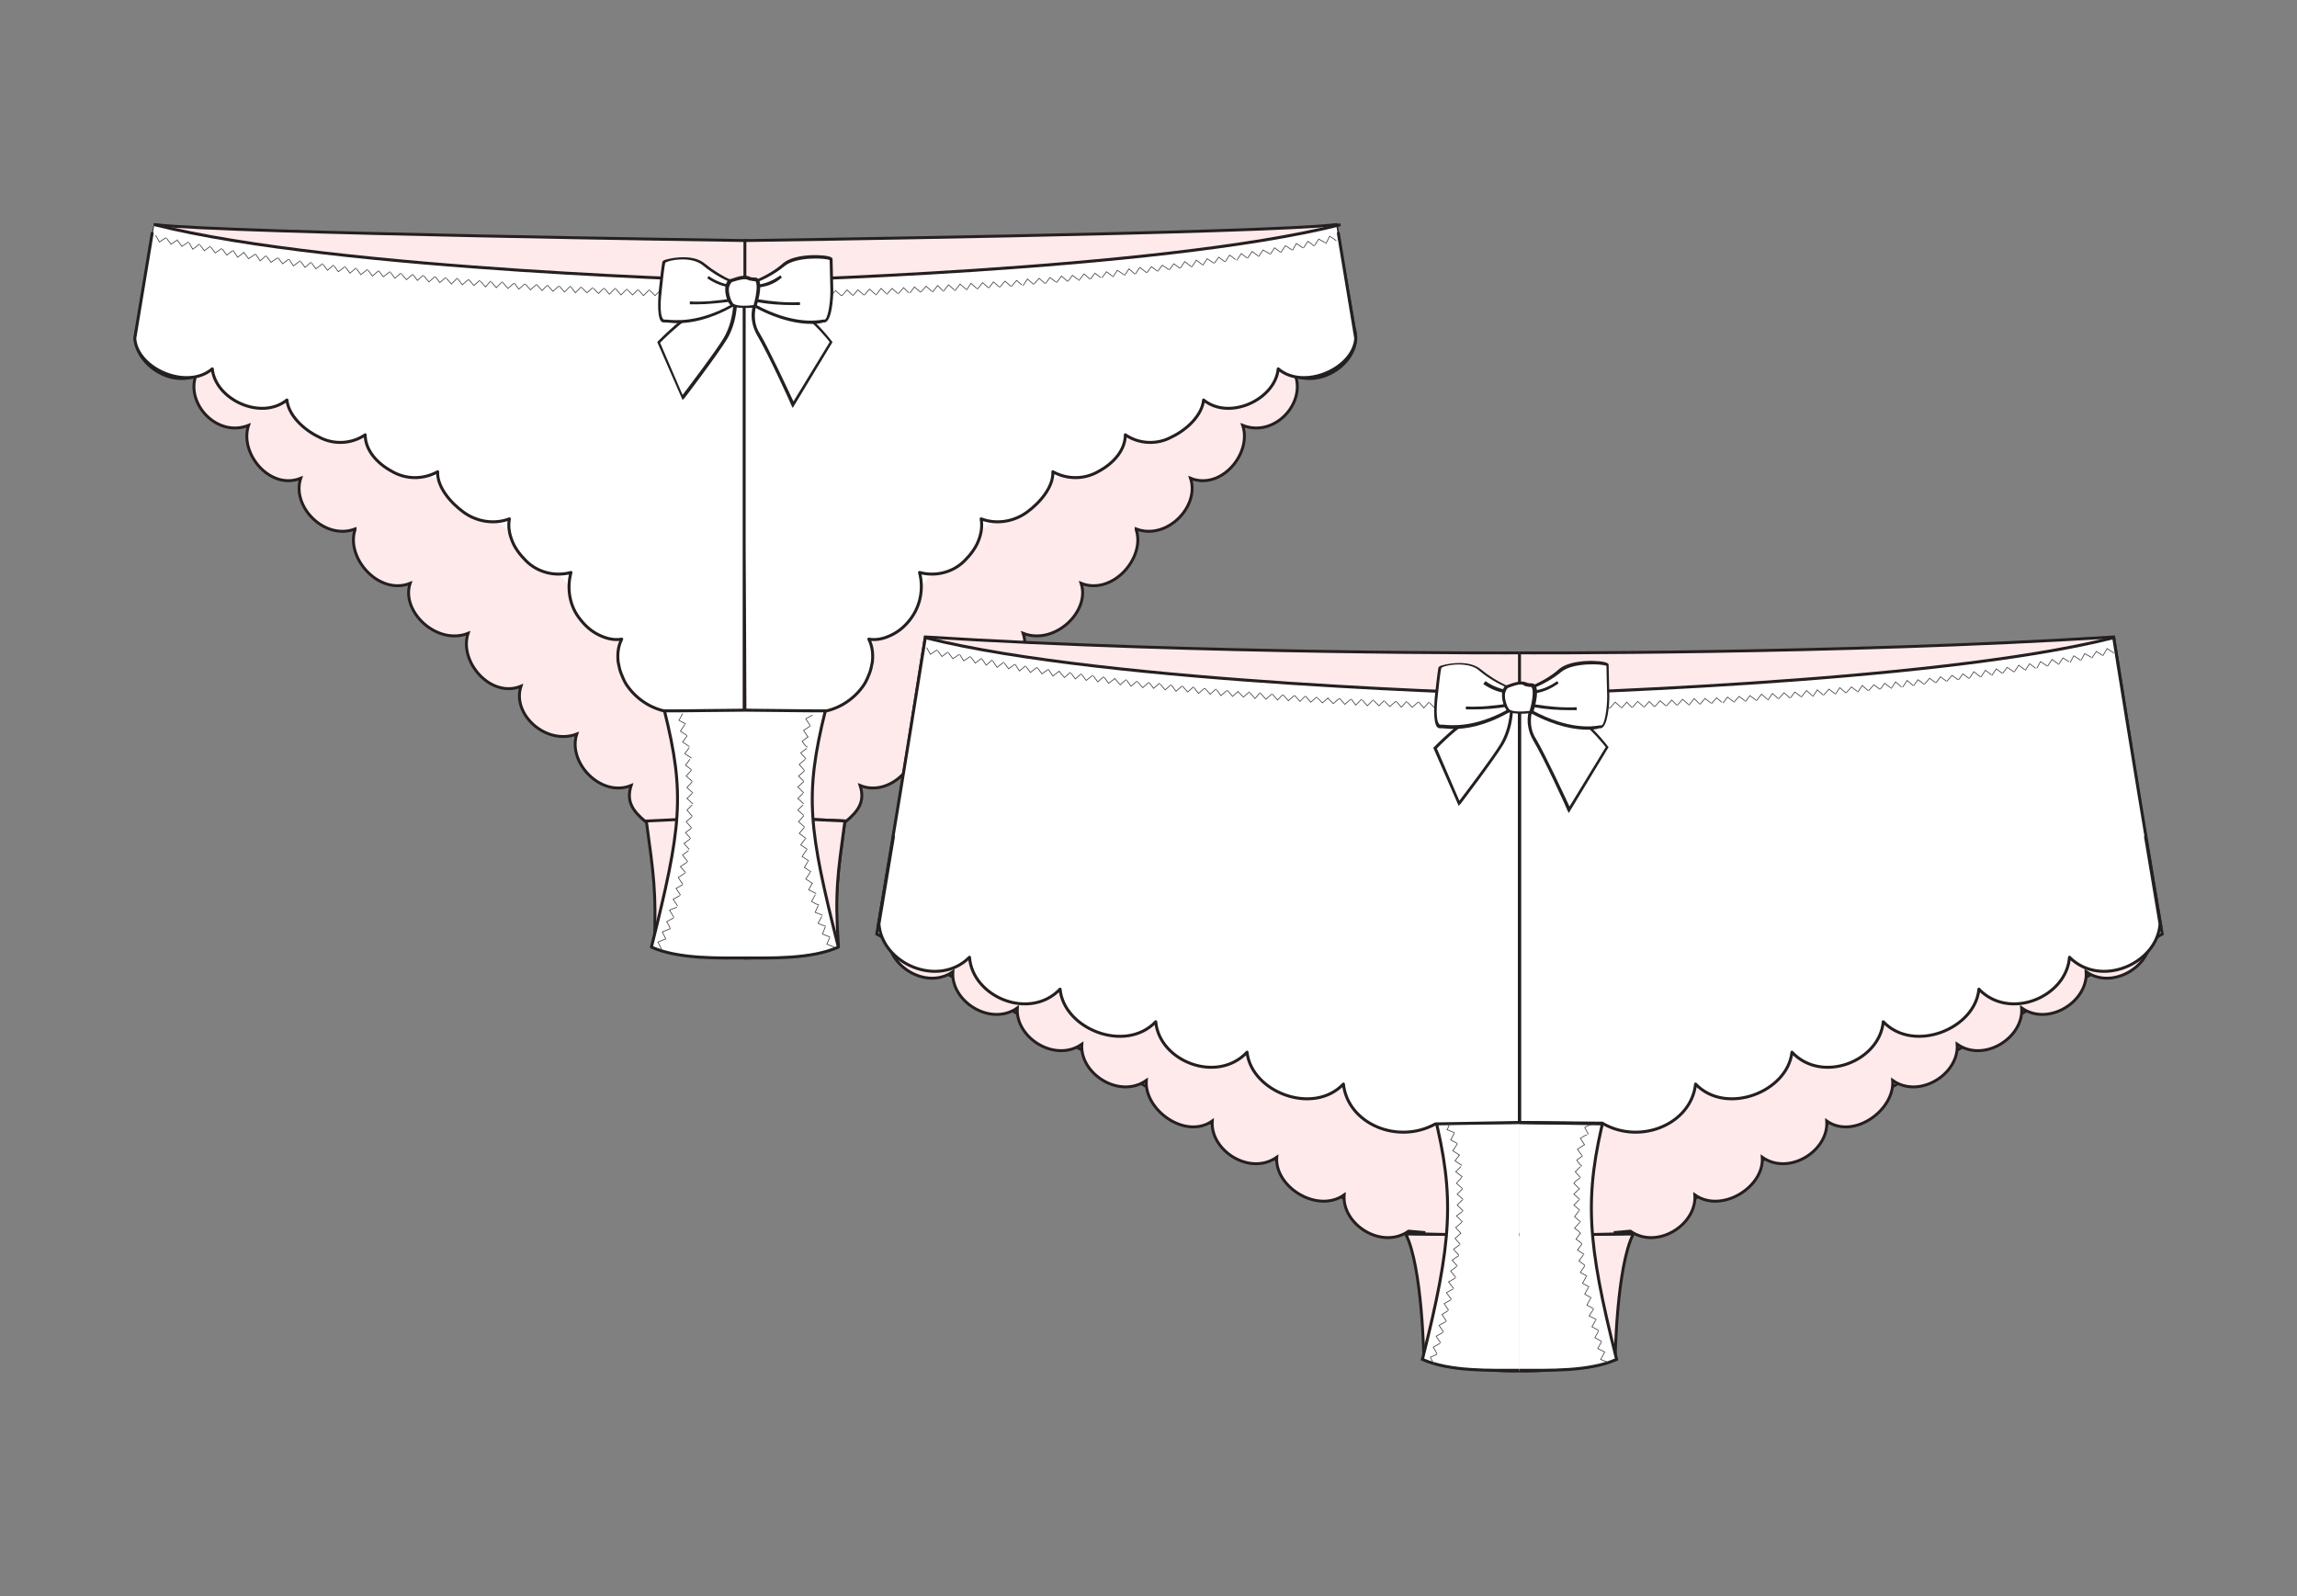 <?xml version="1.0" encoding="utf-8"?>
<!-- Generator: Adobe Illustrator 22.0.1, SVG Export Plug-In . SVG Version: 6.00 Build 0)  -->
<svg version="1.1" id="Calque_1" xmlns="http://www.w3.org/2000/svg" xmlns:xlink="http://www.w3.org/1999/xlink" x="0px" y="0px"
	 viewBox="0 0 317 220.3" style="enable-background:new 0 0 317 220.3;" xml:space="preserve">
<rect x="0" y="0" width="317" height="220.3" fill="#808080" stroke="none"/>
<style type="text/css">
	.st0{fill:#FFEAEB;stroke:#241F20;stroke-width:0.4;stroke-miterlimit:10;}
	.st1{fill:#FFFFFF;}
	.st2{fill:#FFFFFF;stroke:#241F20;stroke-width:0.41;stroke-linecap:round;stroke-linejoin:round;}
	.st3{fill:none;stroke:#403C3D;stroke-width:0.1;stroke-linecap:round;stroke-miterlimit:10;}
	.st4{fill:#FFDBDF;stroke:#241F20;stroke-width:0.41;stroke-miterlimit:10;}
	.st5{fill:none;stroke:#241F20;stroke-width:0.41;stroke-miterlimit:10;}
	.st6{fill:#FFFFFF;stroke:#241F20;stroke-width:0.41;stroke-miterlimit:10;}
	.st7{fill:#241F20;}
</style>
<title>TANGA-BOXER-PAPAYA</title>
<path class="st0" d="M18.9,45.3c-1.3,3.9,3.8,8.2,8.1,6.6c-1.3,3.9,3,8.5,7.3,6.8c-1.3,3.9,3,9,7.2,7.3c-1.3,3.9,3.3,8.6,7.5,7v0.1
	c-1.3,3.9,3.3,9.1,7.6,7.4c-1.3,3.9,3.7,8.6,8,6.9c-1.3,3.9,3.1,9,7.3,7.3c-1.3,3.9,3.5,8.2,7.7,6.6c-1.3,3.9,3.3,8.8,7.5,7.1
	c-0.7,2.2,0.2,3.5,2,5l13.9-0.6V33.2c0,0-71.5-1-81.6-2.2L18.9,45.3"/>
<path class="st1" d="M103.3,38.8c0,0-56.7-1.4-82-7.8l-2.7,16C38.9,54.2,54,61.8,64.4,68.9C84,82.3,91.6,98.2,91.6,98.2h11"/>
<path class="st2" d="M102.7,98.1l-10.6,0.1c-2.3-0.4-4.4-1.8-5.7-3.8c-0.3-0.5-0.5-1-0.7-1.5c-0.2-0.5-0.3-1.1-0.4-1.6
	c-0.1-1.1,0-2.1,0.5-3.1c-1.1,0.2-2.2-0.1-3.2-0.6c-1-0.5-1.8-1.2-2.5-2.1c-1.5-1.8-1.9-4.3-1.3-6.5c-2.2,0.6-4.6,0-6.2-1.6
	c-0.8-0.8-1.5-1.7-1.9-2.7c-0.4-1-0.6-2-0.4-3.1c-2.1,0.8-4.5,0.4-6.3-0.9c-1.8-1.3-3.7-3.5-3.6-5.6c-2,1.1-4.4,1.1-6.4-0.1
	c-2-1.1-3.6-2.9-3.6-5c-1.9,1.3-4.4,1.4-6.4,0.3c-2.1-1-4.2-3-4.4-5.1c-3.6,2.9-9.9-0.1-10.3-4.3c-3.5,3-10.4,0-10.7-4.2L21,32.2"/>
<polyline class="st3" points="21.5,32.5 22,33.4 22.9,32.8 "/>
<polyline class="st3" points="23,32.9 23.6,33.7 24.5,33.1 "/>
<polyline class="st3" points="24.5,33.2 25.1,34 26,33.4 "/>
<polyline class="st3" points="26.1,33.5 26.6,34.4 27.5,33.7 "/>
<polyline class="st3" points="27.6,33.8 28.2,34.6 29,34 "/>
<polyline class="st3" points="29.1,34.1 29.7,34.9 30.6,34.3 "/>
<polyline class="st3" points="30.7,34.4 31.3,35.2 32.1,34.6 "/>
<polyline class="st3" points="32.2,34.6 32.8,35.5 33.7,34.8 "/>
<polyline class="st3" points="33.7,34.9 34.3,35.7 35.2,35.1 "/>
<polyline class="st3" points="35.3,35.1 35.9,36 36.7,35.3 "/>
<polyline class="st3" points="36.8,35.4 37.4,36.2 38.3,35.6 "/>
<polyline class="st3" points="38.4,35.6 39,36.4 39.8,35.8 "/>
<polyline class="st3" points="39.9,35.8 40.5,36.7 41.4,36 "/>
<polyline class="st3" points="41.5,36.1 42.1,36.9 42.9,36.2 "/>
<polyline class="st3" points="43,36.3 43.6,37.1 44.5,36.4 "/>
<polyline class="st3" points="44.6,36.5 45.2,37.3 46,36.6 "/>
<polyline class="st3" points="46.1,36.7 46.7,37.5 47.6,36.8 "/>
<polyline class="st3" points="47.7,36.9 48.3,37.7 49.1,37 "/>
<polyline class="st3" points="49.2,37.1 49.8,37.9 50.7,37.2 "/>
<polyline class="st3" points="50.8,37.3 51.4,38.1 52.2,37.4 "/>
<polyline class="st3" points="52.3,37.4 52.9,38.2 53.8,37.5 "/>
<polyline class="st3" points="53.9,37.6 54.5,38.4 55.3,37.7 "/>
<polyline class="st3" points="55.4,37.8 56.1,38.6 56.9,37.9 "/>
<polyline class="st3" points="57,37.9 57.6,38.7 58.4,38 "/>
<polyline class="st3" points="58.5,38.1 59.2,38.9 60,38.2 "/>
<polyline class="st3" points="60.1,38.2 60.7,39 61.5,38.3 "/>
<polyline class="st3" points="61.6,38.4 62.3,39.2 63.1,38.4 "/>
<polyline class="st3" points="63.2,38.5 63.8,39.3 64.6,38.6 "/>
<polyline class="st3" points="64.7,38.6 65.4,39.4 66.2,38.7 "/>
<polyline class="st3" points="66.3,38.8 67,39.6 67.7,38.8 "/>
<polyline class="st3" points="67.8,38.9 68.5,39.7 69.3,38.9 "/>
<polyline class="st3" points="69.4,39 70.1,39.8 70.9,39.1 "/>
<polyline class="st3" points="71,39.1 71.6,39.9 72.4,39.2 "/>
<polyline class="st3" points="72.5,39.2 73.2,40 74,39.3 "/>
<polyline class="st3" points="74.1,39.3 74.8,40.1 75.5,39.4 "/>
<polyline class="st3" points="75.6,39.4 76.3,40.2 77.1,39.5 "/>
<polyline class="st3" points="77.2,39.5 77.9,40.3 78.7,39.5 "/>
<polyline class="st3" points="78.8,39.6 79.4,40.4 80.2,39.6 "/>
<polyline class="st3" points="80.3,39.7 81,40.4 81.8,39.7 "/>
<polyline class="st3" points="81.9,39.8 82.6,40.5 83.3,39.8 "/>
<polyline class="st3" points="83.4,39.8 84.1,40.6 84.9,39.8 "/>
<polyline class="st3" points="85,39.9 85.7,40.7 86.5,39.9 "/>
<polyline class="st3" points="86.6,40 87.3,40.7 88,40 "/>
<polyline class="st3" points="88.1,40 88.8,40.8 89.6,40 "/>
<polyline class="st3" points="89.7,40.1 90.4,40.8 91.1,40.1 "/>
<polyline class="st3" points="91.2,40.1 91.9,40.9 92.7,40.1 "/>
<polyline class="st3" points="92.8,40.2 93.5,40.9 94.3,40.2 "/>
<polyline class="st3" points="94.4,40.2 95.1,41 95.8,40.2 "/>
<polyline class="st3" points="95.9,40.2 96.6,41 97.4,40.2 "/>
<polyline class="st3" points="97.5,40.3 98.2,41 98.9,40.2 "/>
<polyline class="st3" points="99,40.3 99.8,41 100.5,40.3 "/>
<polyline class="st3" points="100.6,40.3 101.3,41.1 102.1,40.3 "/>
<path class="st0" d="M186.9,45.3c1.3,3.9-3.8,8.2-8.1,6.6c1.3,3.9-3,8.5-7.3,6.8c1.3,3.9-3,9-7.2,7.3c1.3,3.9-3.3,8.6-7.5,7v0.1
	c1.3,3.9-3.3,9.1-7.6,7.4c1.3,3.9-3.7,8.6-8,6.9c1.3,3.9-3.1,9-7.3,7.3c1.3,3.9-3.5,8.2-7.7,6.6c1.3,3.9-3.3,8.8-7.5,7.1
	c0.7,2.2-0.2,3.5-2,5l-13.9-0.6V33.2c0,0,71.5-1,81.6-2.2L186.9,45.3"/>
<path class="st4" d="M103.7,112.7l12.9,0.6c-1,7.4-1.4,9.7-1.1,17.2c-4.2,1.1-8.5,1.7-12.8,1.7"/>
<path class="st1" d="M102.4,38.8c0,0,56.7-1.4,82-7.8l2.7,16c-20.3,7.2-35.4,14.8-45.8,21.9c-19.6,13.4-27.2,29.3-27.2,29.3h-11"/>
<path class="st2" d="M103,98.1l10.6,0.1c2.3-0.4,4.4-1.8,5.7-3.8c0.3-0.5,0.5-1,0.7-1.5c0.2-0.5,0.3-1.1,0.4-1.6
	c0.1-1.1,0-2.1-0.5-3.1c1.1,0.2,2.2-0.1,3.2-0.6c1-0.5,1.8-1.2,2.5-2.1c1.4-1.8,1.9-4.2,1.3-6.5c2.2,0.6,4.6,0,6.2-1.6
	c0.8-0.8,1.5-1.7,1.9-2.7c0.4-1,0.6-2,0.4-3.1c2.1,0.8,4.5,0.4,6.3-0.9c1.8-1.3,3.7-3.5,3.6-5.6c2,1.1,4.4,1.1,6.4-0.1
	c2-1.1,3.6-2.9,3.6-5c1.9,1.3,4.4,1.4,6.4,0.3c2.1-1,4.2-3,4.4-5.1c3.6,2.9,9.9-0.1,10.3-4.3c3.5,3,10.4,0,10.7-4.2l-2.4-14.5"/>
<polyline class="st3" points="184.4,33.2 183.5,32.6 183,33.6 "/>
<polyline class="st3" points="182.9,33.5 182,33 181.4,33.9 "/>
<polyline class="st3" points="181.3,33.9 180.5,33.3 179.9,34.2 "/>
<polyline class="st3" points="179.8,34.2 178.9,33.6 178.4,34.5 "/>
<polyline class="st3" points="178.3,34.5 177.4,33.9 176.8,34.8 "/>
<polyline class="st3" points="176.7,34.8 175.9,34.2 175.3,35.1 "/>
<polyline class="st3" points="175.2,35 174.3,34.5 173.7,35.4 "/>
<polyline class="st3" points="173.6,35.3 172.8,34.7 172.2,35.6 "/>
<polyline class="st3" points="172.1,35.6 171.3,35 170.7,35.9 "/>
<polyline class="st3" points="170.5,35.8 169.7,35.2 169.1,36.1 "/>
<polyline class="st3" points="169,36.1 168.2,35.5 167.6,36.3 "/>
<polyline class="st3" points="167.5,36.3 166.6,35.7 166,36.6 "/>
<polyline class="st3" points="165.9,36.5 165.1,35.9 164.5,36.8 "/>
<polyline class="st3" points="164.4,36.8 163.5,36.1 162.9,37 "/>
<polyline class="st3" points="162.8,37 162,36.4 161.4,37.2 "/>
<polyline class="st3" points="161.3,37.2 160.4,36.6 159.8,37.4 "/>
<polyline class="st3" points="159.7,37.4 158.9,36.8 158.3,37.6 "/>
<polyline class="st3" points="158.2,37.6 157.3,36.9 156.7,37.8 "/>
<polyline class="st3" points="156.6,37.8 155.8,37.1 155.2,38 "/>
<polyline class="st3" points="155.1,37.9 154.2,37.3 153.6,38.2 "/>
<polyline class="st3" points="153.5,38.1 152.7,37.5 152.1,38.3 "/>
<polyline class="st3" points="151.9,38.3 151.1,37.7 150.5,38.5 "/>
<polyline class="st3" points="150.4,38.5 149.6,37.8 148.9,38.7 "/>
<polyline class="st3" points="148.8,38.6 148,38 147.4,38.8 "/>
<polyline class="st3" points="147.3,38.8 146.5,38.1 145.8,39 "/>
<polyline class="st3" points="145.7,38.9 144.9,38.3 144.3,39.1 "/>
<polyline class="st3" points="144.2,39.1 143.4,38.4 142.7,39.2 "/>
<polyline class="st3" points="142.6,39.2 141.8,38.5 141.2,39.4 "/>
<polyline class="st3" points="141,39.3 140.3,38.7 139.6,39.5 "/>
<polyline class="st3" points="139.5,39.5 138.7,38.8 138,39.6 "/>
<polyline class="st3" points="137.9,39.6 137.1,38.9 136.5,39.7 "/>
<polyline class="st3" points="136.4,39.7 135.6,39 134.9,39.9 "/>
<polyline class="st3" points="134.8,39.8 134,39.1 133.4,40 "/>
<polyline class="st3" points="133.3,39.9 132.5,39.2 131.8,40.1 "/>
<polyline class="st3" points="131.7,40 130.9,39.3 130.2,40.2 "/>
<polyline class="st3" points="130.1,40.1 129.4,39.4 128.7,40.3 "/>
<polyline class="st3" points="128.6,40.2 127.8,39.5 127.1,40.3 "/>
<polyline class="st3" points="127,40.3 126.2,39.6 125.6,40.4 "/>
<polyline class="st3" points="125.4,40.4 124.7,39.7 124,40.5 "/>
<polyline class="st3" points="123.9,40.5 123.1,39.8 122.4,40.6 "/>
<polyline class="st3" points="122.3,40.5 121.6,39.8 120.9,40.7 "/>
<polyline class="st3" points="120.8,40.6 120,39.9 119.3,40.7 "/>
<polyline class="st3" points="119.2,40.7 118.4,40 117.7,40.8 "/>
<polyline class="st3" points="117.6,40.7 116.9,40 116.2,40.8 "/>
<polyline class="st3" points="116.1,40.8 115.3,40.1 114.6,40.9 "/>
<polyline class="st3" points="114.5,40.8 113.8,40.1 113.1,40.9 "/>
<polyline class="st3" points="112.9,40.9 112.2,40.2 111.5,41 "/>
<polyline class="st3" points="111.4,40.9 110.6,40.2 109.9,41 "/>
<polyline class="st3" points="109.8,40.9 109.1,40.2 108.4,41 "/>
<polyline class="st3" points="108.3,41 107.5,40.3 106.8,41.1 "/>
<polyline class="st3" points="106.7,41 106,40.3 105.2,41.1 "/>
<polyline class="st3" points="105.1,41 104.4,40.3 103.7,41.1 "/>
<path class="st0" d="M116.6,113.3l-12.9-0.6l-0.8,16.6l-0.8-16.6l-12.9,0.6c1,7.4,1.4,9.7,1.1,17.2c4.1,1.1,8.4,1.6,12.7,1.7
	c4.3-0.1,8.5-0.6,12.7-1.7C115.2,123,115.6,120.7,116.6,113.3z"/>
<path class="st5" d="M103.3,38.8c0,0-56.7-1.4-82-7.8"/>
<path class="st2" d="M102.3,132.2c4,0,9.6,0.2,13.4-1.5c-4.1-16.3-4.7-20.9-1.8-32.6h-1.8l-9.8-0.1h1l-9.8,0.1h-1.8
	c2.9,11.6,2.3,16.2-1.8,32.6c3.8,1.7,9.4,1.5,13.4,1.5"/>
<line class="st5" x1="102.7" y1="38.8" x2="102.7" y2="97.9"/>
<path class="st3" d="M94.2,98.5c-0.2,0.3-0.3,0.6-0.5,0.9l0.9,0.5"/>
<path class="st3" d="M94.5,100l-0.6,0.9l0.9,0.6"/>
<path class="st3" d="M94.8,101.6l-0.6,0.8l0.9,0.6"/>
<path class="st3" d="M95.1,103.2l-0.6,0.8l0.9,0.6"/>
<polyline class="st3" points="95.2,104.8 94.6,105.6 95.4,106.2 "/>
<polyline class="st3" points="95.4,106.3 94.7,107.1 95.5,107.8 "/>
<path class="st3" d="M95.5,107.9c-0.2,0.3-0.5,0.5-0.7,0.8l0.8,0.7"/>
<path class="st3" d="M95.5,109.5l-0.7,0.7c0.3,0.2,0.5,0.5,0.8,0.7"/>
<polyline class="st3" points="95.5,111.1 94.8,111.8 95.5,112.6 "/>
<polyline class="st3" points="95.5,112.7 94.7,113.4 95.4,114.2 "/>
<polyline class="st3" points="95.4,114.3 94.6,114.9 95.3,115.7 "/>
<path class="st3" d="M95.2,115.8c-0.3,0.2-0.5,0.4-0.8,0.6l0.7,0.8"/>
<polyline class="st3" points="95,117.4 94.2,118 94.9,118.9 "/>
<polyline class="st3" points="94.8,119 93.9,119.6 94.6,120.4 "/>
<path class="st3" d="M94.5,120.5l-0.9,0.6l0.6,0.9"/>
<polyline class="st3" points="94.2,122.1 93.3,122.6 93.9,123.5 "/>
<path class="st3" d="M93.8,123.6l-0.9,0.5l0.6,0.9"/>
<polyline class="st3" points="93.4,125.2 92.4,125.6 93,126.6 "/>
<path class="st3" d="M92.9,126.7l-0.9,0.5c0.2,0.3,0.4,0.6,0.5,1"/>
<polyline class="st3" points="92.4,128.2 91.4,128.6 91.9,129.6 "/>
<polyline class="st3" points="91.8,129.6 90.8,130 91.3,131 "/>
<path class="st3" d="M112.1,98.7c-0.3,0.2-0.6,0.3-0.9,0.5l0.6,0.9"/>
<path class="st3" d="M111.8,100.2l-0.9,0.6l0.6,0.9"/>
<path class="st3" d="M111.5,101.7l-0.8,0.6c0.2,0.3,0.4,0.6,0.7,0.8"/>
<path class="st3" d="M111.3,103.3l-0.8,0.6c0.2,0.3,0.5,0.5,0.7,0.8"/>
<polyline class="st3" points="111.1,104.8 110.3,105.5 111,106.3 "/>
<polyline class="st3" points="111,106.4 110.2,107.1 110.9,107.8 "/>
<path class="st3" d="M110.9,107.9c-0.3,0.2-0.5,0.5-0.8,0.7l0.8,0.8"/>
<path class="st3" d="M110.8,109.5l-0.7,0.7c0.3,0.2,0.5,0.5,0.8,0.7"/>
<polyline class="st3" points="110.8,111.1 110.1,111.8 110.9,112.5 "/>
<polyline class="st3" points="110.9,112.6 110.2,113.4 111,114.1 "/>
<polyline class="st3" points="111,114.2 110.3,115 111.2,115.7 "/>
<path class="st3" d="M111.1,115.8c-0.2,0.3-0.4,0.5-0.6,0.8l0.9,0.6"/>
<polyline class="st3" points="111.3,117.3 110.7,118.2 111.6,118.8 "/>
<polyline class="st3" points="111.5,118.9 111,119.7 111.9,120.3 "/>
<path class="st3" d="M111.8,120.4l-0.6,0.9l0.9,0.6"/>
<polyline class="st3" points="112.1,121.9 111.6,122.8 112.6,123.3 "/>
<path class="st3" d="M112.5,123.5l-0.5,0.9c0.3,0.2,0.7,0.4,1,0.5"/>
<polyline class="st3" points="112.9,125 112.5,125.9 113.5,126.3 "/>
<path class="st3" d="M113.4,126.5l-0.5,0.9c0.3,0.2,0.7,0.3,1,0.4"/>
<polyline class="st3" points="113.9,127.9 113.5,128.9 114.5,129.3 "/>
<polyline class="st3" points="114.5,129.4 114.1,130.3 115.1,130.7 "/>
<path class="st0" d="M209.7,170.4l-15.7-0.1c2.3,4.5,2.5,17.2,2.5,17.2s7.5,1.9,13.2,1.7"/>
<path class="st0" d="M209.7,90.1c0,0-43.6,0.2-82-2.2c-3.1,19.4-3.4,22.1-6.7,41l73,41.3c10.3,0.4,15.7,0.1,15.7,0.1"/>
<path class="st0" d="M122.6,129.1c-0.3,4.1,5.2,7.6,8.9,5c-0.3,4.1,5.2,7.6,8.9,5c-0.3,4.1,5.2,7.6,8.9,5c-0.3,4.1,5.2,7.6,8.9,5
	c-0.3,4.1,5.4,8.2,9.1,5.6c-0.3,4.1,5.2,7.6,8.9,5c-0.3,4.1,5.6,7.8,9.3,5.2c-0.3,4.1,5.2,7.6,8.9,5l2.3,0.2"/>
<path class="st6" d="M209.7,189.1c-4,0-9.6,0.2-13.4-1.5c4.1-16.3,4.5-22.4,1.6-34c0,0-36.2-12.2-76.7-25.8
	c2.5-15.1,3.4-20.4,6.5-39.8c25.2,6.4,82,7.8,82,7.8"/>
<line class="st5" x1="198.1" y1="155" x2="209.7" y2="154.9"/>
<line class="st5" x1="209.7" y1="95.7" x2="209.7" y2="154.9"/>
<path class="st2" d="M209.7,154.9l-11.6,0.2c-5.2,2.9-12.1,0-12.7-5.5c-4.2,4.4-12.7,1.1-13.3-4.4c-4.1,4.4-12.1,1.3-12.6-4.2
	c-4.2,4.4-12.7,1-13.2-4.5c-4.2,4.4-12.1,1.1-12.5-4.4c-4.3,4.3-12.1,0.9-12.5-4.6l2-12"/>
<polyline class="st3" points="127.9,89.4 128.4,90.3 129.3,89.7 "/>
<polyline class="st3" points="129.4,89.8 130,90.6 130.8,90 "/>
<polyline class="st3" points="130.9,90.1 131.5,90.9 132.4,90.3 "/>
<polyline class="st3" points="132.5,90.4 133,91.2 133.9,90.6 "/>
<polyline class="st3" points="134,90.7 134.6,91.5 135.4,90.9 "/>
<polyline class="st3" points="135.5,90.9 136.1,91.8 136.9,91.1 "/>
<polyline class="st3" points="137,91.2 137.6,92.1 138.5,91.4 "/>
<polyline class="st3" points="138.6,91.5 139.2,92.3 140,91.7 "/>
<polyline class="st3" points="140.1,91.7 140.7,92.6 141.5,91.9 "/>
<polyline class="st3" points="141.6,92 142.2,92.8 143.1,92.1 "/>
<polyline class="st3" points="143.2,92.2 143.8,93 144.6,92.4 "/>
<polyline class="st3" points="144.7,92.4 145.3,93.3 146.2,92.6 "/>
<polyline class="st3" points="146.2,92.7 146.9,93.5 147.7,92.8 "/>
<polyline class="st3" points="147.8,92.9 148.4,93.7 149.2,93 "/>
<polyline class="st3" points="149.3,93.1 149.9,93.9 150.8,93.2 "/>
<polyline class="st3" points="150.9,93.3 151.5,94.1 152.3,93.4 "/>
<polyline class="st3" points="152.4,93.5 153,94.3 153.9,93.6 "/>
<polyline class="st3" points="153.9,93.7 154.6,94.5 155.4,93.8 "/>
<polyline class="st3" points="155.5,93.9 156.1,94.7 156.9,94 "/>
<polyline class="st3" points="157,94.1 157.7,94.9 158.5,94.2 "/>
<polyline class="st3" points="158.6,94.2 159.2,95 160,94.3 "/>
<polyline class="st3" points="160.1,94.4 160.8,95.2 161.6,94.5 "/>
<polyline class="st3" points="161.7,94.6 162.3,95.4 163.1,94.7 "/>
<polyline class="st3" points="163.2,94.7 163.9,95.5 164.7,94.8 "/>
<polyline class="st3" points="164.8,94.9 165.4,95.7 166.2,95 "/>
<polyline class="st3" points="166.3,95 167,95.8 167.8,95.1 "/>
<polyline class="st3" points="167.9,95.2 168.5,96 169.3,95.3 "/>
<polyline class="st3" points="169.4,95.3 170.1,96.1 170.9,95.4 "/>
<polyline class="st3" points="170.9,95.5 171.6,96.2 172.4,95.5 "/>
<polyline class="st3" points="172.5,95.6 173.2,96.4 173.9,95.6 "/>
<polyline class="st3" points="174,95.7 174.7,96.5 175.5,95.8 "/>
<polyline class="st3" points="175.6,95.8 176.3,96.6 177,95.9 "/>
<polyline class="st3" points="177.1,95.9 177.8,96.7 178.6,96 "/>
<polyline class="st3" points="178.7,96 179.4,96.8 180.1,96.1 "/>
<polyline class="st3" points="180.2,96.1 180.9,96.9 181.7,96.2 "/>
<polyline class="st3" points="181.8,96.3 182.5,97 183.3,96.3 "/>
<polyline class="st3" points="183.3,96.4 184,97.1 184.8,96.4 "/>
<polyline class="st3" points="184.9,96.4 185.6,97.2 186.4,96.5 "/>
<polyline class="st3" points="186.5,96.5 187.1,97.3 187.9,96.5 "/>
<polyline class="st3" points="188,96.6 188.7,97.4 189.5,96.6 "/>
<polyline class="st3" points="189.6,96.7 190.3,97.4 191,96.7 "/>
<polyline class="st3" points="191.1,96.8 191.8,97.5 192.6,96.8 "/>
<polyline class="st3" points="192.7,96.8 193.4,97.6 194.1,96.8 "/>
<polyline class="st3" points="194.2,96.9 194.9,97.6 195.7,96.9 "/>
<polyline class="st3" points="195.8,96.9 196.5,97.7 197.2,96.9 "/>
<polyline class="st3" points="197.3,97 198,97.7 198.8,97 "/>
<polyline class="st3" points="198.9,97 199.6,97.8 200.3,97 "/>
<polyline class="st3" points="200.4,97.1 201.1,97.8 201.9,97.1 "/>
<polyline class="st3" points="202,97.1 202.7,97.9 203.4,97.1 "/>
<polyline class="st3" points="203.5,97.2 204.2,97.9 205,97.1 "/>
<polyline class="st3" points="205.1,97.2 205.8,97.9 206.5,97.2 "/>
<polyline class="st3" points="206.6,97.2 207.4,98 208.1,97.2 "/>
<polyline class="st3" points="208.2,97.2 208.9,98 209.7,97.2 "/>
<path class="st0" d="M209.7,170.4l15.7-0.1c-2.3,4.5-2.5,17.2-2.5,17.2s-7.5,1.9-13.2,1.7"/>
<path class="st0" d="M209.7,90.1c0,0,43.6,0.2,82-2.2c3.1,19.4,3.4,22.1,6.7,41l-73,41.3c-10.3,0.4-15.7,0.1-15.7,0.1"/>
<path class="st0" d="M296.8,129.1c0.3,4.1-5.2,7.6-8.9,5c0.3,4.1-5.2,7.6-8.9,5c0.3,4.1-5.2,7.6-8.9,5c0.3,4.1-5.2,7.6-8.9,5
	c0.3,4.1-5.4,8.2-9.1,5.6c0.3,4.1-5.2,7.6-8.9,5c0.3,4.1-5.6,7.8-9.3,5.2c0.3,4.1-5.2,7.6-8.9,5l-2.3,0.2"/>
<path class="st6" d="M209.7,189.1c4,0,9.6,0.2,13.4-1.5c-4.1-16.3-4.5-22.4-1.6-34c0,0,36.2-12.2,76.7-25.8
	c-2.5-15.1-3.4-20.4-6.5-39.8c-25.2,6.4-82,7.8-82,7.8"/>
<line class="st5" x1="221.3" y1="155" x2="209.7" y2="154.9"/>
<line class="st5" x1="209.7" y1="95.7" x2="209.7" y2="154.9"/>
<path class="st2" d="M209.7,154.9l11.6,0.2c5.2,2.9,12.1,0,12.7-5.5c4.2,4.4,12.7,1.1,13.3-4.4c4.1,4.4,12.1,1.3,12.6-4.2
	c4.2,4.4,12.7,1,13.2-4.5c4.2,4.4,12.1,1.1,12.5-4.4c4.3,4.3,12.1,0.9,12.5-4.6l-2-12"/>
<polyline class="st3" points="291.7,90.1 290.8,89.5 290.2,90.5 "/>
<polyline class="st3" points="290.1,90.4 289.3,89.9 288.7,90.8 "/>
<polyline class="st3" points="288.6,90.7 287.7,90.2 287.2,91.1 "/>
<polyline class="st3" points="287.1,91.1 286.2,90.5 285.7,91.4 "/>
<polyline class="st3" points="285.5,91.3 284.7,90.8 284.1,91.7 "/>
<polyline class="st3" points="284,91.6 283.2,91 282.6,91.9 "/>
<polyline class="st3" points="282.5,91.9 281.6,91.3 281.1,92.2 "/>
<polyline class="st3" points="280.9,92.2 280.1,91.6 279.5,92.5 "/>
<polyline class="st3" points="279.4,92.4 278.6,91.8 278,92.7 "/>
<polyline class="st3" points="277.9,92.7 277,92.1 276.4,92.9 "/>
<polyline class="st3" points="276.3,92.9 275.5,92.3 274.9,93.2 "/>
<polyline class="st3" points="274.8,93.1 274,92.5 273.4,93.4 "/>
<polyline class="st3" points="273.3,93.4 272.4,92.7 271.8,93.6 "/>
<polyline class="st3" points="271.7,93.6 270.9,93 270.3,93.8 "/>
<polyline class="st3" points="270.2,93.8 269.4,93.2 268.7,94 "/>
<polyline class="st3" points="268.6,94 267.8,93.4 267.2,94.2 "/>
<polyline class="st3" points="267.1,94.2 266.3,93.6 265.6,94.4 "/>
<polyline class="st3" points="265.5,94.4 264.7,93.8 264.1,94.6 "/>
<polyline class="st3" points="264,94.6 263.2,93.9 262.6,94.8 "/>
<polyline class="st3" points="262.4,94.8 261.6,94.1 261,95 "/>
<polyline class="st3" points="260.9,94.9 260.1,94.3 259.5,95.1 "/>
<polyline class="st3" points="259.4,95.1 258.6,94.5 257.9,95.3 "/>
<polyline class="st3" points="257.8,95.3 257,94.6 256.4,95.5 "/>
<polyline class="st3" points="256.3,95.4 255.5,94.8 254.8,95.6 "/>
<polyline class="st3" points="254.7,95.6 253.9,94.9 253.3,95.8 "/>
<polyline class="st3" points="253.2,95.7 252.4,95.1 251.7,95.9 "/>
<polyline class="st3" points="251.6,95.9 250.8,95.2 250.2,96.1 "/>
<polyline class="st3" points="250.1,96 249.3,95.3 248.6,96.2 "/>
<polyline class="st3" points="248.5,96.1 247.7,95.5 247.1,96.3 "/>
<polyline class="st3" points="247,96.3 246.2,95.6 245.5,96.4 "/>
<polyline class="st3" points="245.4,96.4 244.6,95.7 244,96.6 "/>
<polyline class="st3" points="243.9,96.5 243.1,95.8 242.4,96.7 "/>
<polyline class="st3" points="242.3,96.6 241.5,96 240.9,96.8 "/>
<polyline class="st3" points="240.8,96.7 240,96.1 239.3,96.9 "/>
<polyline class="st3" points="239.2,96.8 238.4,96.2 237.8,97 "/>
<polyline class="st3" points="237.6,96.9 236.9,96.3 236.2,97.1 "/>
<polyline class="st3" points="236.1,97 235.3,96.4 234.6,97.2 "/>
<polyline class="st3" points="234.5,97.1 233.8,96.4 233.1,97.3 "/>
<polyline class="st3" points="233,97.2 232.2,96.5 231.5,97.3 "/>
<polyline class="st3" points="231.4,97.3 230.7,96.6 230,97.4 "/>
<polyline class="st3" points="229.9,97.4 229.1,96.7 228.4,97.5 "/>
<polyline class="st3" points="228.3,97.5 227.6,96.8 226.9,97.6 "/>
<polyline class="st3" points="226.8,97.5 226,96.8 225.3,97.6 "/>
<polyline class="st3" points="225.2,97.6 224.5,96.9 223.8,97.7 "/>
<polyline class="st3" points="223.7,97.6 222.9,96.9 222.2,97.7 "/>
<polyline class="st3" points="222.1,97.7 221.3,97 220.6,97.8 "/>
<polyline class="st3" points="220.5,97.7 219.8,97 219.1,97.8 "/>
<polyline class="st3" points="219,97.8 218.2,97.1 217.5,97.9 "/>
<polyline class="st3" points="217.4,97.8 216.7,97.1 216,97.9 "/>
<polyline class="st3" points="215.9,97.8 215.1,97.1 214.4,97.9 "/>
<polyline class="st3" points="214.3,97.9 213.6,97.2 212.9,98 "/>
<polyline class="st3" points="212.8,97.9 212,97.2 211.3,98 "/>
<polyline class="st3" points="211.2,97.9 210.5,97.2 209.8,98 "/>
<line class="st5" x1="221.3" y1="155" x2="209.7" y2="154.9"/>
<line class="st5" x1="209.7" y1="90.1" x2="209.7" y2="154.9"/>
<path class="st3" d="M219.6,155.2c-0.3,0.1-0.6,0.2-0.9,0.4c0.2,0.3,0.3,0.6,0.5,0.9"/>
<path class="st3" d="M219,156.6c-0.3,0.1-0.6,0.3-0.9,0.5l0.6,0.9"/>
<path class="st3" d="M218.6,158l-0.9,0.6c0.2,0.3,0.4,0.6,0.6,0.8"/>
<path class="st3" d="M218.4,159.5l-0.8,0.6c0.2,0.3,0.4,0.6,0.7,0.8"/>
<polyline class="st3" points="218.1,161 217.4,161.7 218.1,162.5 "/>
<path class="st3" d="M218,162.6c-0.3,0.2-0.6,0.4-0.8,0.7l0.8,0.8"/>
<polyline class="st3" points="217.9,164.1 217.2,164.8 218,165.5 "/>
<polyline class="st3" points="217.9,165.6 217.2,166.3 218,167 "/>
<polyline class="st3" points="217.9,167.1 217.3,167.9 218.1,168.6 "/>
<path class="st3" d="M218,168.7l-0.7,0.8c0.3,0.2,0.6,0.4,0.8,0.7"/>
<polyline class="st3" points="218.1,170.2 217.5,171 218.3,171.6 "/>
<path class="st3" d="M218.3,171.7l-0.6,0.8l0.9,0.6"/>
<polyline class="st3" points="218.5,173.2 217.9,174 218.7,174.6 "/>
<polyline class="st3" points="218.7,174.7 218.1,175.6 219,176.1 "/>
<polyline class="st3" points="218.9,176.2 218.4,177.1 219.3,177.6 "/>
<polyline class="st3" points="219.2,177.7 218.7,178.6 219.6,179.1 "/>
<polyline class="st3" points="219.5,179.2 219,180.1 219.9,180.6 "/>
<polyline class="st3" points="219.9,180.7 219.3,181.6 220.3,182.1 "/>
<polyline class="st3" points="220.2,182.2 219.7,183.1 220.6,183.6 "/>
<polyline class="st3" points="220.6,183.7 220.1,184.6 221,185.1 "/>
<polyline class="st3" points="221,185.2 220.5,186.1 221.5,186.6 "/>
<polyline class="st3" points="221.4,186.7 220.9,187.6 221.9,188 "/>
<path class="st3" d="M200.1,154.9c-0.1,0.3-0.2,0.7-0.4,1c0.3,0.1,0.7,0.3,1,0.4"/>
<path class="st3" d="M200.7,156.4c-0.2,0.3-0.3,0.6-0.5,0.9c0.3,0.2,0.6,0.3,0.9,0.5"/>
<path class="st3" d="M201.1,157.9l-0.6,0.9l0.9,0.6"/>
<path class="st3" d="M201.4,159.4l-0.6,0.8l0.9,0.6"/>
<polyline class="st3" points="201.6,161 200.9,161.7 201.8,162.4 "/>
<path class="st3" d="M201.7,162.5c-0.2,0.3-0.5,0.5-0.7,0.8l0.8,0.7"/>
<polyline class="st3" points="201.8,164.1 201.1,164.8 201.9,165.5 "/>
<polyline class="st3" points="201.8,165.6 201.1,166.3 201.9,167.1 "/>
<polyline class="st3" points="201.8,167.2 201,167.8 201.8,168.6 "/>
<path class="st3" d="M201.7,168.7l-0.8,0.7c0.2,0.3,0.5,0.5,0.7,0.8"/>
<polyline class="st3" points="201.6,170.2 200.8,170.9 201.5,171.7 "/>
<path class="st3" d="M201.4,171.8l-0.8,0.6c0.2,0.3,0.5,0.5,0.7,0.8"/>
<polyline class="st3" points="201.3,173.3 200.4,173.9 201.1,174.7 "/>
<polyline class="st3" points="201,174.8 200.2,175.4 200.9,176.3 "/>
<polyline class="st3" points="200.8,176.4 199.9,176.9 200.6,177.8 "/>
<polyline class="st3" points="200.5,177.9 199.6,178.4 200.3,179.3 "/>
<polyline class="st3" points="200.2,179.4 199.3,179.9 199.9,180.8 "/>
<polyline class="st3" points="199.8,180.9 199,181.4 199.6,182.3 "/>
<polyline class="st3" points="199.5,182.4 198.6,182.9 199.2,183.8 "/>
<polyline class="st3" points="199.1,183.9 198.2,184.4 198.8,185.3 "/>
<polyline class="st3" points="198.7,185.4 197.8,185.9 198.3,186.8 "/>
<polyline class="st3" points="198.3,186.9 197.4,187.3 197.9,188.3 "/>
<path class="st5" d="M103,38.8c0,0,56.7-1.4,82-7.8"/>
<g>
	<g>
		<path class="st1" d="M94.2,54.8l-3.3-7.6c0,0,6.4-6.7,9.9-5.9s0.6,0.6,0.6,0.6c0,1.6-0.5,3.3-1.3,4.7
			C98.7,48.9,94.2,54.8,94.2,54.8z"/>
		<path class="st7" d="M94.2,55.2l-3.5-8l0.1-0.1c0.3-0.3,6.5-6.8,10.1-6c1.9,0.4,1.9,0.6,1.9,0.8c0,0.1,0,0.3-1.1,0.2
			c-0.1,1.6-0.5,3.2-1.3,4.6c-1.4,2.3-5.9,8.2-5.9,8.2L94.2,55.2z M91.1,47.3l3.1,7.2c0.9-1.2,4.5-5.9,5.7-7.9
			c0.8-1.4,1.2-3,1.3-4.6l0-0.2l0.2,0c0.1,0,0.1,0,0.2,0c-0.2-0.1-0.5-0.1-0.9-0.2C97.6,40.8,91.9,46.5,91.1,47.3z"/>
	</g>
	<g>
		<path class="st1" d="M101,38.7c-1.4-0.6-2.6-1.4-3.8-2.3c-1.8-1.5-5.5-0.7-5.6-0.3s-0.5,4.1-0.5,4.1s-0.5,3.9,0.5,4
			s4.3,0.8,9.5-2.1c0.1,0,0.1-0.1,0.2-0.1C106.6,38.9,101,38.7,101,38.7z"/>
		<path class="st7" d="M93.5,44.6c-0.7,0-1.3-0.1-1.6-0.1c-0.1,0-0.2,0-0.3,0c-0.2,0-0.3-0.1-0.4-0.2c-0.6-0.8-0.3-3.7-0.3-4
			c0-0.1,0.4-3.7,0.5-4.1c0-0.1,0.1-0.3,0.6-0.4c1.1-0.3,3.8-0.7,5.3,0.6c1.1,0.9,2.4,1.7,3.7,2.3c0.4,0,2.5,0.2,2.7,1.1
			c0.2,0.7-0.6,1.5-2.4,2.5l-0.1,0c0,0-0.1,0.1-0.2,0.1C97.8,44.2,95.2,44.6,93.5,44.6z M94.2,35.8c-1.2,0-2.3,0.3-2.4,0.5
			c-0.1,0.3-0.4,3-0.5,4c-0.1,0.8-0.3,3.1,0.2,3.7c0.1,0.1,0.1,0.1,0.1,0.1c0.1,0,0.2,0,0.3,0c1.2,0.1,4.4,0.5,9.1-2.1l0.1,0
			c0,0,0.1-0.1,0.2-0.1c2-1.2,2.2-1.8,2.1-2.1c-0.1-0.5-1.5-0.8-2.4-0.8l-0.1,0c-1.4-0.6-2.7-1.4-3.8-2.3
			C96.3,36,95.2,35.8,94.2,35.8z"/>
	</g>
	<g>
		<path class="st1" d="M101.1,39.5c-1.2-0.1-2.4-0.6-3.4-1.3"/>
		<path class="st7" d="M101.1,39.7c-1.3-0.1-2.5-0.6-3.5-1.3l0.2-0.3c1,0.7,2.1,1.1,3.3,1.3L101.1,39.7z"/>
	</g>
	<g>
		<path class="st1" d="M101,41.3c-1.9,0.3-3.9,0.5-5.8,0.4"/>
		<path class="st7" d="M96.1,42c-0.3,0-0.6,0-0.9,0l0-0.4c1.9,0.1,3.9-0.1,5.8-0.4l0.1,0.4C99.4,41.8,97.7,42,96.1,42z"/>
	</g>
	<g>
		<path class="st1" d="M109.4,55.8l5.3-8.6c0,0-5.6-7.4-9.9-5.9c-3.4,1.2-0.6,0.6-0.6,0.6c-0.5,1.4-0.3,3,0.5,4.3
			C106.1,48.5,109.4,55.8,109.4,55.8z"/>
		<path class="st7" d="M109.4,56.3l-0.2-0.4c0-0.1-3.3-7.3-4.7-9.6c-0.7-1.2-1-2.7-0.6-4.1c-0.9,0.2-0.9,0.1-1-0.1
			c-0.1-0.2-0.1-0.3,1.8-1c4.4-1.5,9.9,5.7,10.1,6l0.1,0.1L109.4,56.3z M104.5,41.7l-0.1,0.3c-0.4,1.4-0.3,2.9,0.5,4.1
			c1.2,2,3.9,7.8,4.6,9.3l5-8.2c-0.7-0.9-5.8-7.1-9.6-5.7C104.7,41.6,104.6,41.6,104.5,41.7L104.5,41.7z"/>
	</g>
	<g>
		<path class="st1" d="M104.5,38.8c1.4-0.6,2.6-1.4,3.8-2.3c1.8-1.5,6.5-1.1,6.5-0.7s0.1,4.3,0.1,4.3s-0.1,4.1-1,4.2s-4.3,0.8-9.5-2
			c-0.1,0-0.1-0.1-0.2-0.1C98.9,39,104.5,38.8,104.5,38.8z"/>
		<path class="st7" d="M112,44.7c-1.7,0-4.3-0.4-7.7-2.2c-0.1,0-0.1-0.1-0.2-0.1h0l0,0c-1.8-1.1-2.5-1.9-2.4-2.7
			c0.3-1,2.3-1.1,2.7-1.1c1.3-0.6,2.6-1.3,3.7-2.3c1.7-1.4,5.9-1.2,6.6-0.8c0.2,0.1,0.2,0.2,0.2,0.3c0,0.4,0.1,4.3,0.1,4.3
			c0,1-0.2,4.3-1.2,4.4l-0.2,0C113.4,44.6,112.8,44.7,112,44.7z M104.4,42.1L104.4,42.1c4.9,2.6,8.1,2.2,9.2,2l0.2,0
			c0.4,0,0.8-2.1,0.8-4c0-0.1-0.1-3.6-0.1-4.2c-0.5-0.3-4.6-0.5-6.2,0.8c-1.2,1-2.5,1.7-3.9,2.3l-0.1,0c-0.8,0-2.2,0.3-2.4,0.8
			c-0.1,0.3,0.1,0.9,2.1,2.2C104.4,42.1,104.4,42.1,104.4,42.1z"/>
	</g>
	<g>
		<path class="st1" d="M104.4,39.5c1.2-0.1,2.4-0.6,3.4-1.3"/>
		<path class="st7" d="M104.4,39.7l0-0.4c1.2-0.1,2.3-0.6,3.3-1.3l0.2,0.3C106.9,39.2,105.7,39.6,104.4,39.7z"/>
	</g>
	<g>
		<path class="st1" d="M104.6,41.4c1.9,0.3,3.9,0.5,5.8,0.4"/>
		<path class="st7" d="M109.5,42.1c-1.7,0-3.3-0.1-5-0.4l0.1-0.4c1.9,0.3,3.8,0.5,5.8,0.4l0,0.4C110.1,42.1,109.8,42.1,109.5,42.1z"
			/>
	</g>
	<g>
		<path class="st1" d="M101,38.7c-1.1,0.4-0.6,2.8,0.1,3.3s3.1,0.2,3.1,0.2s1.1-3.6,0-3.7S103.3,37.9,101,38.7z"/>
		<path class="st7" d="M102.7,42.5c-0.7,0-1.4-0.1-1.8-0.3c-0.5-0.4-0.9-1.6-0.8-2.6c0.1-0.6,0.3-1,0.8-1.1l0,0
			c1.6-0.6,2.1-0.5,2.6-0.3c0.2,0.1,0.4,0.1,0.7,0.1c0.2,0,0.4,0.1,0.5,0.3c0.6,0.8-0.2,3.4-0.3,3.7l0,0.1l-0.1,0
			C104.1,42.5,103.4,42.5,102.7,42.5z M101.1,38.9c-0.3,0.1-0.4,0.5-0.5,0.8c-0.1,0.8,0.3,1.9,0.6,2.2c0.5,0.4,2.1,0.3,2.8,0.2
			c0.3-1,0.6-2.7,0.3-3.2c0-0.1-0.1-0.1-0.2-0.1c-0.3,0-0.5-0.1-0.7-0.1C103,38.5,102.7,38.4,101.1,38.9z"/>
	</g>
</g>
<g>
	<g>
		<path class="st1" d="M201.3,110.8l-3.3-7.6c0,0,6.4-6.7,9.9-5.9c3.5,0.8,0.6,0.6,0.6,0.6c0,1.6-0.5,3.3-1.3,4.7
			C205.8,104.9,201.3,110.8,201.3,110.8z"/>
		<path class="st7" d="M201.3,111.2l-3.5-8l0.1-0.1c0.3-0.3,6.5-6.8,10.1-6c1.9,0.4,1.9,0.6,1.9,0.8c0,0.1,0,0.3-1.1,0.2
			c-0.1,1.6-0.5,3.2-1.3,4.6c-1.4,2.3-5.9,8.2-5.9,8.2L201.3,111.2z M198.3,103.3l3.1,7.2c0.9-1.2,4.5-5.9,5.7-7.9
			c0.8-1.4,1.2-3,1.3-4.6l0-0.2l0.2,0c0.1,0,0.1,0,0.2,0c-0.2-0.1-0.5-0.1-0.9-0.2C204.8,96.8,199.1,102.4,198.3,103.3z"/>
	</g>
	<g>
		<path class="st1" d="M208.1,94.7c-1.4-0.6-2.6-1.4-3.8-2.3c-1.8-1.5-5.5-0.7-5.6-0.3c-0.1,0.4-0.5,4.1-0.5,4.1s-0.5,3.9,0.5,4
			s4.3,0.8,9.5-2.1c0.1,0,0.1-0.1,0.2-0.1C213.7,94.9,208.1,94.7,208.1,94.7z"/>
		<path class="st7" d="M200.6,100.6c-0.7,0-1.3-0.1-1.6-0.1c-0.1,0-0.2,0-0.3,0c-0.2,0-0.3-0.1-0.4-0.2c-0.6-0.8-0.3-3.7-0.3-4
			c0-0.1,0.4-3.7,0.5-4.1c0-0.1,0.1-0.3,0.6-0.4c1.1-0.3,3.8-0.7,5.3,0.6c1.1,0.9,2.4,1.7,3.7,2.3c0.4,0,2.5,0.2,2.7,1.1
			c0.2,0.7-0.6,1.5-2.4,2.5l-0.1,0c0,0-0.1,0.1-0.2,0.1C204.9,100.2,202.3,100.6,200.6,100.6z M201.3,91.7c-1.2,0-2.3,0.3-2.4,0.5
			c-0.1,0.3-0.4,3-0.5,4c-0.1,0.8-0.3,3.1,0.2,3.7c0.1,0.1,0.1,0.1,0.1,0.1c0.1,0,0.2,0,0.3,0c1.2,0.1,4.4,0.5,9.1-2.1l0.1,0
			c0,0,0.1-0.1,0.2-0.1c2-1.2,2.2-1.8,2.1-2.1c-0.1-0.5-1.5-0.8-2.4-0.8l-0.1,0c-1.4-0.6-2.7-1.4-3.8-2.3
			C203.5,91.9,202.3,91.7,201.3,91.7z"/>
	</g>
	<g>
		<path class="st1" d="M208.2,95.5c-1.2-0.1-2.4-0.6-3.4-1.3"/>
		<path class="st7" d="M208.2,95.7c-1.3-0.1-2.5-0.6-3.5-1.3L205,94c1,0.7,2.1,1.1,3.3,1.3L208.2,95.7z"/>
	</g>
	<g>
		<path class="st1" d="M208.1,97.3c-1.9,0.3-3.9,0.5-5.8,0.4"/>
		<path class="st7" d="M203.2,97.9c-0.3,0-0.6,0-0.9,0l0-0.4c1.9,0.1,3.9-0.1,5.8-0.4l0.1,0.4C206.5,97.8,204.9,97.9,203.2,97.9z"/>
	</g>
	<g>
		<path class="st1" d="M216.5,111.8l5.3-8.6c0,0-5.6-7.4-9.9-5.9c-3.4,1.2-0.6,0.6-0.6,0.6c-0.5,1.4-0.3,3,0.5,4.3
			C213.2,104.5,216.5,111.8,216.5,111.8z"/>
		<path class="st7" d="M216.5,112.2l-0.2-0.4c0-0.1-3.3-7.3-4.7-9.6c-0.7-1.2-1-2.7-0.6-4.1c-0.9,0.2-0.9,0.1-1-0.1
			c-0.1-0.2-0.1-0.3,1.8-1c4.4-1.5,9.9,5.7,10.1,6l0.1,0.1L216.5,112.2z M211.6,97.6l-0.1,0.3c-0.4,1.4-0.3,2.9,0.5,4.1
			c1.2,2,3.9,7.8,4.6,9.3l5-8.2c-0.7-0.9-5.8-7.1-9.6-5.7C211.9,97.5,211.7,97.6,211.6,97.6L211.6,97.6z"/>
	</g>
	<g>
		<path class="st1" d="M211.6,94.8c1.4-0.6,2.6-1.4,3.8-2.3c1.8-1.5,6.5-1.1,6.5-0.7c0,0.4,0.1,4.3,0.1,4.3s-0.1,4.1-1,4.2
			c-0.9,0.1-4.3,0.8-9.5-2c-0.1,0-0.1-0.1-0.2-0.1C206,95,211.6,94.8,211.6,94.8z"/>
		<path class="st7" d="M219.1,100.7c-1.7,0-4.3-0.4-7.7-2.2c-0.1,0-0.1-0.1-0.2-0.1h0l0,0c-1.8-1.1-2.5-1.9-2.4-2.7
			c0.3-1,2.3-1.1,2.7-1.1c1.3-0.6,2.6-1.3,3.7-2.3c1.7-1.4,5.9-1.2,6.6-0.8c0.2,0.1,0.2,0.2,0.2,0.3c0,0.4,0.1,4.3,0.1,4.3
			c0,1-0.2,4.3-1.2,4.4l-0.2,0C220.5,100.6,219.9,100.7,219.1,100.7z M211.6,98.1L211.6,98.1c4.9,2.6,8.1,2.2,9.2,2l0.2,0
			c0.4,0,0.8-2.1,0.8-4c0-0.1-0.1-3.6-0.1-4.2c-0.5-0.3-4.6-0.5-6.2,0.8c-1.2,1-2.5,1.7-3.9,2.3l-0.1,0c-0.8,0-2.2,0.3-2.4,0.8
			c-0.1,0.3,0.1,0.9,2.1,2.2C211.5,98,211.5,98.1,211.6,98.1z"/>
	</g>
	<g>
		<path class="st1" d="M211.5,95.5c1.2-0.1,2.4-0.6,3.4-1.3"/>
		<path class="st7" d="M211.6,95.7l0-0.4c1.2-0.1,2.3-0.6,3.3-1.3l0.2,0.3C214,95.1,212.8,95.6,211.6,95.7z"/>
	</g>
	<g>
		<path class="st1" d="M211.7,97.4c1.9,0.3,3.9,0.5,5.8,0.4"/>
		<path class="st7" d="M216.7,98c-1.7,0-3.3-0.1-5-0.4l0.1-0.4c1.9,0.3,3.8,0.5,5.8,0.4l0,0.4C217.2,98,217,98,216.7,98z"/>
	</g>
	<g>
		<path class="st1" d="M208.1,94.7c-1.1,0.4-0.6,2.8,0.1,3.3s3.1,0.2,3.1,0.2s1.1-3.6,0-3.7C210.2,94.4,210.4,93.9,208.1,94.7z"/>
		<path class="st7" d="M209.9,98.5c-0.7,0-1.4-0.1-1.8-0.3c-0.5-0.4-0.9-1.6-0.8-2.6c0.1-0.6,0.3-1,0.8-1.1l0,0
			c1.6-0.6,2.1-0.5,2.6-0.3c0.2,0.1,0.4,0.1,0.7,0.1c0.2,0,0.4,0.1,0.5,0.3c0.6,0.8-0.2,3.4-0.3,3.7l0,0.1l-0.1,0
			C211.2,98.4,210.6,98.5,209.9,98.5z M208.2,94.9c-0.3,0.1-0.4,0.5-0.5,0.8c-0.1,0.8,0.3,1.9,0.6,2.2c0.5,0.4,2.1,0.3,2.8,0.2
			c0.3-1,0.6-2.7,0.3-3.2c0-0.1-0.1-0.1-0.2-0.1c-0.3,0-0.5-0.1-0.7-0.1C210.1,94.4,209.8,94.3,208.2,94.9z"/>
	</g>
</g>
</svg>
